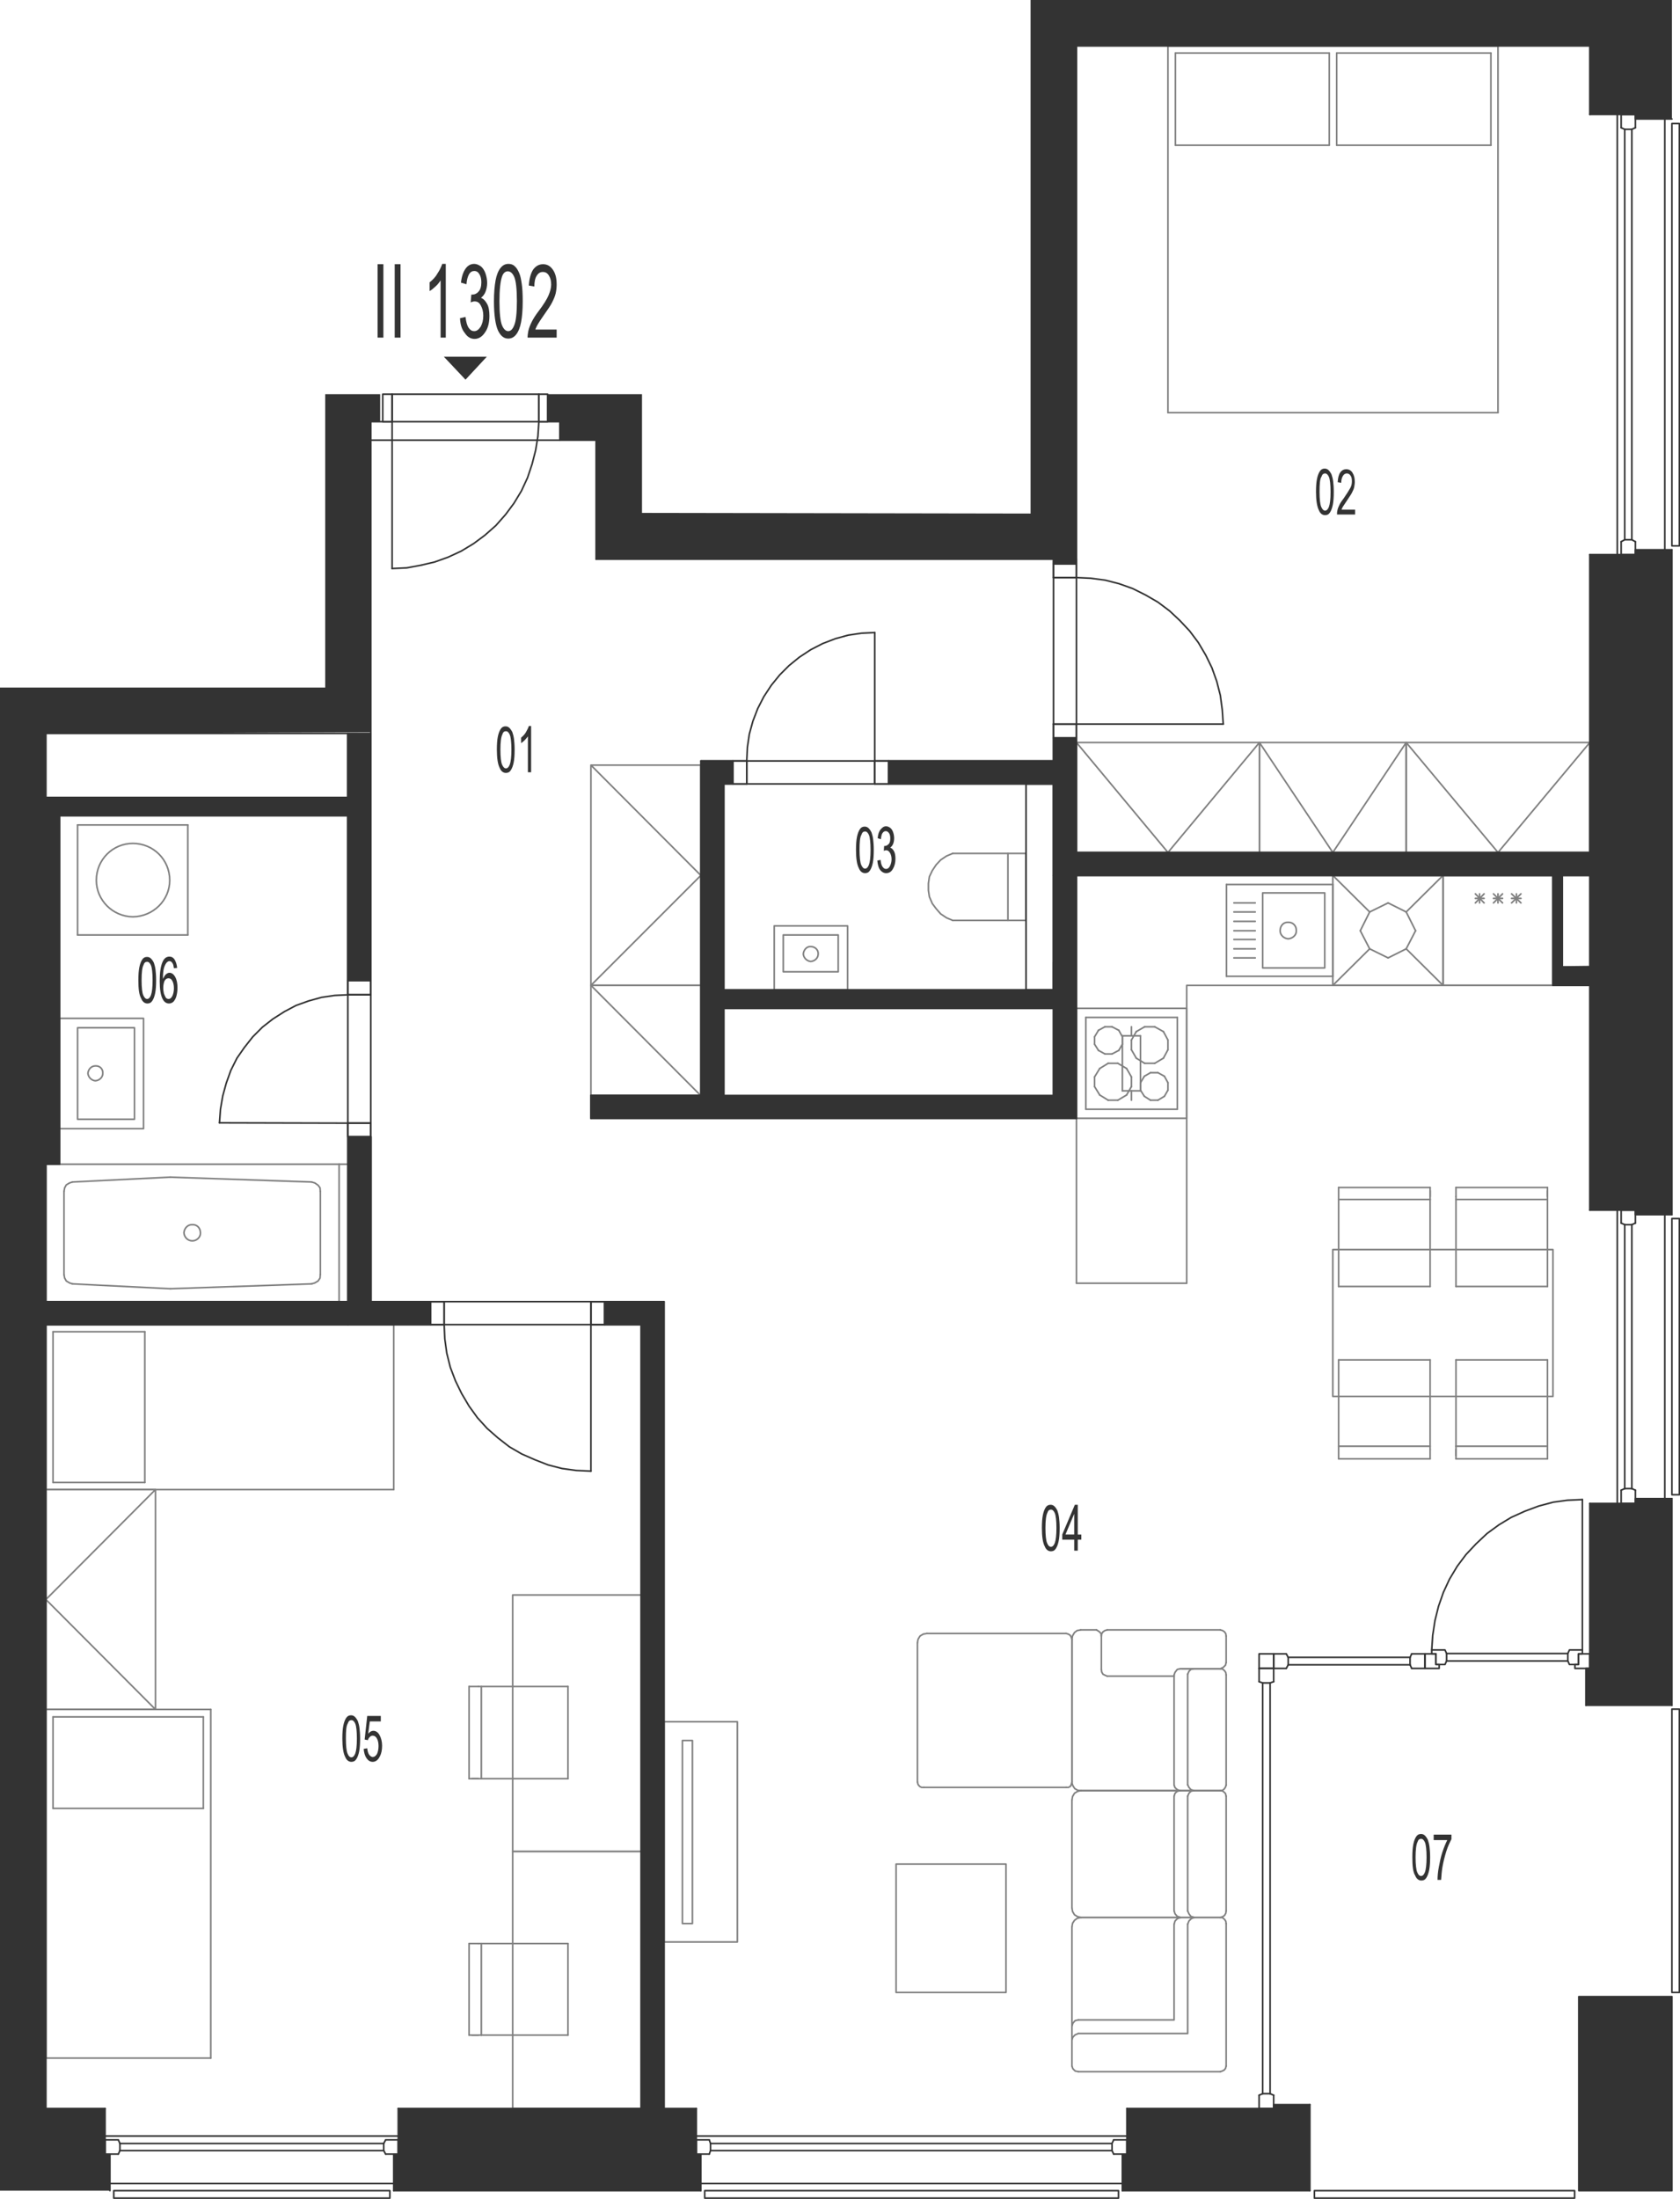 <?xml version="1.0" encoding="utf-8"?>
<!-- Generator: Adobe Illustrator 28.2.0, SVG Export Plug-In . SVG Version: 6.00 Build 0)  -->
<svg version="1.1" xmlns="http://www.w3.org/2000/svg" xmlns:xlink="http://www.w3.org/1999/xlink" x="0px" y="0px"
	 viewBox="0 0 519.7 679.9" style="enable-background:new 0 0 519.7 679.9;" xml:space="preserve">
<style type="text/css">
	.st0{fill:none;stroke:#808080;stroke-width:0.5;stroke-linecap:round;stroke-linejoin:round;stroke-miterlimit:10;}
	.st1{fill:none;stroke:#333333;stroke-width:0.5;stroke-linecap:round;stroke-linejoin:round;stroke-miterlimit:10;}
	.st2{fill-rule:evenodd;clip-rule:evenodd;fill:#333333;}
	.st3{fill:#333333;}
</style>
<g id="vybaveni">
	<polyline class="st0" points="480.4,304.7 367.1,304.7 367.1,396.8 	"/>
	<polyline class="st0" points="333,229.6 389.6,229.6 389.6,263.6 333,263.6 333,229.6 361.3,263.6 389.6,229.6 	"/>
	<polyline class="st0" points="389.6,229.6 435,229.6 435,263.6 389.6,263.6 389.6,229.6 412.3,263.6 435,229.6 	"/>
	<line class="st0" x1="367.1" y1="396.8" x2="333" y2="396.8"/>
	<line class="st0" x1="480.4" y1="304.7" x2="446.4" y2="304.7"/>
	<line class="st0" x1="446.4" y1="270.7" x2="480.4" y2="270.7"/>
	<line class="st0" x1="459.1" y1="279.2" x2="456.4" y2="276.4"/>
	<line class="st0" x1="456.4" y1="279.2" x2="459.1" y2="276.4"/>
	<line class="st0" x1="456.4" y1="277.8" x2="459.1" y2="277.8"/>
	<line class="st0" x1="446.4" y1="304.7" x2="446.4" y2="270.7"/>
	<line class="st0" x1="457.7" y1="279.2" x2="457.7" y2="276.4"/>
	<line class="st0" x1="480.4" y1="270.7" x2="480.4" y2="304.7"/>
	<line class="st0" x1="470.5" y1="279.2" x2="467.6" y2="276.4"/>
	<line class="st0" x1="467.6" y1="279.2" x2="470.5" y2="276.4"/>
	<line class="st0" x1="467.6" y1="277.8" x2="470.5" y2="277.8"/>
	<line class="st0" x1="464.8" y1="279.2" x2="462" y2="276.4"/>
	<line class="st0" x1="462" y1="279.2" x2="464.8" y2="276.4"/>
	<line class="st0" x1="462" y1="277.8" x2="464.8" y2="277.8"/>
	<line class="st0" x1="463.4" y1="279.2" x2="463.4" y2="276.4"/>
	<line class="st0" x1="469.1" y1="279.2" x2="469.1" y2="276.4"/>
	<polyline class="st0" points="182.8,304.7 182.8,236.6 216.8,236.6 216.8,304.7 182.8,304.7 216.8,270.7 182.8,236.6 	"/>
	<polyline class="st0" points="216.8,304.7 216.8,338.8 182.8,338.8 182.8,304.7 216.8,304.7 	"/>
	<line class="st0" x1="182.8" y1="304.7" x2="216.8" y2="338.8"/>
	<polyline class="st0" points="435,229.6 491.8,229.6 491.8,263.6 435,263.6 435,229.6 463.4,263.6 491.8,229.6 	"/>
	<line class="st0" x1="348.5" y1="338.6" x2="350" y2="336"/>
	<line class="st0" x1="350" y1="333" x2="348.5" y2="330.4"/>
	<line class="st0" x1="335.9" y1="343" x2="364.2" y2="343"/>
	<line class="st0" x1="364.2" y1="314.6" x2="335.9" y2="314.6"/>
	<line class="st0" x1="361.3" y1="334.8" x2="361.3" y2="337.1"/>
	<line class="st0" x1="352.8" y1="337.1" x2="352.8" y2="334.8"/>
	<line class="st0" x1="350" y1="336" x2="350" y2="333"/>
	<line class="st0" x1="364.2" y1="314.6" x2="364.2" y2="343"/>
	<line class="st0" x1="358.2" y1="331.7" x2="360.2" y2="332.8"/>
	<line class="st0" x1="359.9" y1="327.2" x2="357.2" y2="328.8"/>
	<line class="st0" x1="357.2" y1="317.5" x2="359.9" y2="319"/>
	<line class="st0" x1="361.3" y1="324.6" x2="359.9" y2="327.2"/>
	<line class="st0" x1="359.9" y1="319" x2="361.3" y2="321.6"/>
	<line class="st0" x1="361.3" y1="321.6" x2="361.3" y2="324.6"/>
	<line class="st0" x1="360.2" y1="332.8" x2="361.3" y2="334.8"/>
	<line class="st0" x1="351.5" y1="319" x2="354.1" y2="317.5"/>
	<line class="st0" x1="354.1" y1="317.5" x2="357.2" y2="317.5"/>
	<line class="st0" x1="354" y1="332.8" x2="355.9" y2="331.7"/>
	<line class="st0" x1="357.2" y1="328.8" x2="354.1" y2="328.8"/>
	<line class="st0" x1="355.9" y1="331.7" x2="358.2" y2="331.7"/>
	<line class="st0" x1="351.5" y1="327.2" x2="350" y2="324.6"/>
	<line class="st0" x1="350" y1="324.6" x2="350" y2="321.6"/>
	<line class="st0" x1="350" y1="321.6" x2="351.5" y2="319"/>
	<line class="st0" x1="354.1" y1="328.8" x2="351.5" y2="327.2"/>
	<line class="st0" x1="352.8" y1="334.8" x2="354" y2="332.8"/>
	<line class="st0" x1="360.2" y1="339" x2="358.2" y2="340.2"/>
	<line class="st0" x1="361.3" y1="337.1" x2="360.2" y2="339"/>
	<line class="st0" x1="355.9" y1="340.2" x2="354" y2="339"/>
	<line class="st0" x1="358.2" y1="340.2" x2="355.9" y2="340.2"/>
	<line class="st0" x1="354" y1="339" x2="352.8" y2="337.1"/>
	<line class="st0" x1="338.6" y1="333" x2="338.6" y2="336"/>
	<line class="st0" x1="335.9" y1="314.6" x2="335.9" y2="343"/>
	<line class="st0" x1="340.2" y1="330.4" x2="342.8" y2="328.8"/>
	<line class="st0" x1="339.8" y1="318.6" x2="341.8" y2="317.5"/>
	<line class="st0" x1="341.8" y1="325.9" x2="339.8" y2="324.8"/>
	<line class="st0" x1="344" y1="317.5" x2="346.1" y2="318.6"/>
	<line class="st0" x1="344" y1="317.5" x2="341.8" y2="317.5"/>
	<line class="st0" x1="345.8" y1="328.8" x2="342.8" y2="328.8"/>
	<line class="st0" x1="346.1" y1="324.8" x2="344" y2="325.9"/>
	<line class="st0" x1="347.2" y1="322.9" x2="347.2" y2="320.6"/>
	<line class="st0" x1="347.2" y1="320.6" x2="346.1" y2="318.6"/>
	<line class="st0" x1="346.1" y1="324.8" x2="347.2" y2="322.9"/>
	<line class="st0" x1="345.8" y1="328.8" x2="348.5" y2="330.4"/>
	<line class="st0" x1="341.8" y1="325.9" x2="344" y2="325.9"/>
	<line class="st0" x1="338.6" y1="320.6" x2="338.6" y2="322.9"/>
	<line class="st0" x1="339.8" y1="318.6" x2="338.6" y2="320.6"/>
	<line class="st0" x1="338.6" y1="322.9" x2="339.8" y2="324.8"/>
	<line class="st0" x1="340.2" y1="330.4" x2="338.6" y2="333"/>
	<line class="st0" x1="342.8" y1="340.2" x2="340.2" y2="338.6"/>
	<line class="st0" x1="342.8" y1="340.2" x2="345.8" y2="340.2"/>
	<line class="st0" x1="348.5" y1="338.6" x2="345.8" y2="340.2"/>
	<line class="st0" x1="338.6" y1="336" x2="340.2" y2="338.6"/>
	<line class="st0" x1="435" y1="282" x2="437.9" y2="287.8"/>
	<line class="st0" x1="429.4" y1="279.2" x2="435" y2="282"/>
	<line class="st0" x1="423.7" y1="282" x2="429.4" y2="279.2"/>
	<line class="st0" x1="420.8" y1="287.8" x2="423.7" y2="282"/>
	<line class="st0" x1="423.7" y1="293.4" x2="420.8" y2="287.8"/>
	<line class="st0" x1="429.4" y1="296.2" x2="423.7" y2="293.4"/>
	<line class="st0" x1="435" y1="293.4" x2="429.4" y2="296.2"/>
	<line class="st0" x1="437.9" y1="287.8" x2="435" y2="293.4"/>
	<line class="st0" x1="435" y1="282" x2="446.4" y2="270.7"/>
	<line class="st0" x1="412.3" y1="270.7" x2="423.7" y2="282"/>
	<line class="st0" x1="412.3" y1="304.7" x2="423.7" y2="293.4"/>
	<line class="st0" x1="446.4" y1="304.7" x2="435" y2="293.4"/>
	<line class="st0" x1="412.3" y1="270.7" x2="412.3" y2="304.7"/>
	<line class="st0" x1="446.4" y1="304.7" x2="412.3" y2="304.7"/>
	<line class="st0" x1="412.3" y1="270.7" x2="446.4" y2="270.7"/>
	<line class="st0" x1="446.4" y1="304.7" x2="446.4" y2="270.7"/>
	<polyline class="st0" points="205.4,600.5 228.1,600.5 228.1,532.4 205.4,532.4 205.4,600.5 	"/>
	<polyline class="st0" points="211.1,594.8 214.2,594.8 214.2,538.2 211.1,538.2 211.1,594.8 	"/>
	<polyline class="st0" points="48.1,460.6 48.1,528.6 14.2,528.6 14.2,460.6 48.1,460.6 14.2,494.6 48.1,528.6 	"/>
	<line class="st0" x1="58.1" y1="255.1" x2="24" y2="255.1"/>
	<line class="st0" x1="24" y1="289.1" x2="58.1" y2="289.1"/>
	<line class="st0" x1="58.1" y1="289.1" x2="58.1" y2="255.1"/>
	<line class="st0" x1="24" y1="255.1" x2="24" y2="289.1"/>
	<path class="st0" d="M29.8,272.2c0-6.4,5.1-11.4,11.3-11.4c6.3,0,11.4,5,11.4,11.4c0,6.2-5.1,11.2-11.4,11.3
		C34.8,283.4,29.8,278.3,29.8,272.2"/>
	<line class="st0" x1="491.8" y1="263.6" x2="491.8" y2="270.7"/>
	<line class="st0" x1="480.4" y1="270.7" x2="483.2" y2="270.7"/>
	<line class="st0" x1="491.8" y1="299" x2="491.8" y2="304.7"/>
	<line class="st0" x1="325.9" y1="172.9" x2="333" y2="172.9"/>
	<line class="st0" x1="107.6" y1="226.8" x2="114.7" y2="226.8"/>
	<line class="st0" x1="14.2" y1="246.6" x2="14.2" y2="360"/>
	<line class="st0" x1="14.2" y1="402.5" x2="14.2" y2="409.6"/>
	<line class="st0" x1="205.4" y1="652" x2="198.4" y2="652"/>
	<line class="st0" x1="325.9" y1="306.1" x2="325.9" y2="311.8"/>
	<line class="st0" x1="223.9" y1="306.1" x2="223.9" y2="311.8"/>
	<line class="st0" x1="107.6" y1="246.6" x2="107.6" y2="252.2"/>
	<line class="st0" x1="22.4" y1="365.5" x2="52.6" y2="364"/>
	<line class="st0" x1="52.6" y1="398.5" x2="22.4" y2="397"/>
	<line class="st0" x1="52.8" y1="364" x2="52.6" y2="364"/>
	<line class="st0" x1="52.6" y1="398.5" x2="52.8" y2="398.5"/>
	<line class="st0" x1="14.2" y1="402.5" x2="14.2" y2="360"/>
	<line class="st0" x1="19.8" y1="394.2" x2="19.8" y2="368.4"/>
	<polyline class="st0" points="22.4,365.5 21.5,365.8 20.5,366.4 20,367.3 19.8,368.4 	"/>
	<polyline class="st0" points="19.8,394.2 20,395.2 20.5,396.1 21.5,396.7 22.4,397 	"/>
	<line class="st0" x1="14.2" y1="360" x2="104.9" y2="360"/>
	<line class="st0" x1="104.9" y1="402.5" x2="14.2" y2="402.5"/>
	<line class="st0" x1="52.8" y1="364" x2="96.4" y2="365.5"/>
	<line class="st0" x1="96.4" y1="397" x2="52.8" y2="398.5"/>
	<line class="st0" x1="99.1" y1="368.4" x2="99.1" y2="394.1"/>
	<line class="st0" x1="104.9" y1="360" x2="104.9" y2="402.5"/>
	<polyline class="st0" points="99.1,368.4 99,367.3 98.4,366.5 97.4,365.8 96.4,365.5 	"/>
	<polyline class="st0" points="96.4,397 97.4,396.7 98.4,396.1 99,395.2 99.1,394.1 	"/>
	<path class="st0" d="M56.9,381.2c0.1,1.4,1.2,2.5,2.6,2.5c1.4,0,2.6-1.2,2.5-2.5c0-1.5-1.1-2.6-2.5-2.5
		C58.1,378.6,57,379.8,56.9,381.2"/>
	<line class="st0" x1="104.9" y1="360" x2="107.6" y2="360"/>
	<polyline class="st0" points="329.8,505.1 330.5,505.3 331.1,505.7 331.4,506.3 331.6,507 	"/>
	<line class="st0" x1="331.6" y1="507" x2="331.6" y2="551"/>
	<polyline class="st0" points="331.6,551 331.4,551.8 331.1,552.4 330.5,552.7 329.8,552.7 	"/>
	<line class="st0" x1="329.8" y1="552.7" x2="285.8" y2="552.7"/>
	<polyline class="st0" points="285.8,552.7 285.1,552.7 284.5,552.4 284,551.8 283.8,551 	"/>
	<line class="st0" x1="283.8" y1="551" x2="283.8" y2="508"/>
	<polyline class="st0" points="283.8,508 284,506.9 284.6,505.9 285.6,505.3 286.7,505.1 	"/>
	<line class="st0" x1="286.7" y1="505.1" x2="329.8" y2="505.1"/>
	<polyline class="st0" points="331.6,626.5 331.9,625.6 332.6,624.8 333.6,624.6 	"/>
	<polyline class="st0" points="333.6,624.6 363.2,624.6 363.2,595 	"/>
	<polyline class="st0" points="363.2,595 363.5,594 364.2,593.3 365.2,592.9 	"/>
	<polyline class="st0" points="377.5,592.9 378.2,593 378.8,593.5 379.2,594.1 379.3,594.8 	"/>
	<line class="st0" x1="379.3" y1="594.8" x2="379.3" y2="638.9"/>
	<polyline class="st0" points="379.3,638.9 379.1,639.6 378.7,640.1 378.1,640.4 377.5,640.6 	"/>
	<line class="st0" x1="377.5" y1="640.6" x2="333.6" y2="640.6"/>
	<polyline class="st0" points="333.6,640.6 332.6,640.4 331.9,639.7 331.6,638.9 	"/>
	<line class="st0" x1="331.6" y1="638.9" x2="331.6" y2="595.8"/>
	<polyline class="st0" points="331.6,595.8 331.8,594.7 332.4,593.8 333.2,593.2 334.4,592.9 	"/>
	<line class="st0" x1="334.4" y1="592.9" x2="377.5" y2="592.9"/>
	<polyline class="st0" points="331.6,630.7 331.9,629.9 332.6,629.2 333.6,628.8 	"/>
	<polyline class="st0" points="333.6,628.8 367.4,628.8 367.4,595 	"/>
	<polyline class="st0" points="367.4,595 367.8,594 368.5,593.3 369.4,592.9 	"/>
	<polyline class="st0" points="365,553.7 364.2,553.9 363.5,554.5 363.2,555.4 	"/>
	<line class="st0" x1="363.2" y1="555.4" x2="363.2" y2="590.9"/>
	<polyline class="st0" points="363.2,590.9 363.5,591.8 364.2,592.6 365.2,592.9 	"/>
	<line class="st0" x1="365.2" y1="592.9" x2="377.5" y2="592.9"/>
	<polyline class="st0" points="377.5,592.9 378.2,592.7 378.8,592.3 379.2,591.6 379.3,590.9 	"/>
	<line class="st0" x1="379.3" y1="590.9" x2="379.3" y2="555.4"/>
	<polyline class="st0" points="379.3,555.4 379.1,554.6 378.7,554.2 378.2,553.8 377.5,553.7 	"/>
	<line class="st0" x1="377.5" y1="553.7" x2="365" y2="553.7"/>
	<line class="st0" x1="365.2" y1="553.7" x2="334.4" y2="553.7"/>
	<polyline class="st0" points="334.4,553.7 333.4,553.9 332.4,554.5 331.8,555.5 331.6,556.6 	"/>
	<line class="st0" x1="331.6" y1="556.6" x2="331.6" y2="590"/>
	<polyline class="st0" points="331.6,590 331.8,591.1 332.4,592.1 333.4,592.7 334.4,592.9 	"/>
	<line class="st0" x1="334.4" y1="592.9" x2="365.2" y2="592.9"/>
	<polyline class="st0" points="369.2,553.7 368.4,553.9 367.8,554.5 367.4,555.4 	"/>
	<line class="st0" x1="367.4" y1="555.4" x2="367.4" y2="590.9"/>
	<polyline class="st0" points="367.4,590.9 367.8,591.8 368.4,592.6 369.4,592.9 	"/>
	<line class="st0" x1="365.6" y1="516" x2="377.3" y2="516"/>
	<polyline class="st0" points="365,553.7 364.2,553.4 363.5,552.8 363.2,552 	"/>
	<line class="st0" x1="363.2" y1="552" x2="363.2" y2="517.9"/>
	<polyline class="st0" points="363.2,517.9 363.5,517.1 364.2,516.2 365.2,516 	"/>
	<line class="st0" x1="365.2" y1="516" x2="377.5" y2="516"/>
	<polyline class="st0" points="377.5,516 378.2,516.1 378.8,516.6 379.2,517.2 379.3,517.9 	"/>
	<line class="st0" x1="379.3" y1="517.9" x2="379.3" y2="552"/>
	<polyline class="st0" points="379.3,552 379.1,552.6 378.7,553.2 378.2,553.6 377.5,553.7 	"/>
	<line class="st0" x1="377.5" y1="553.7" x2="334.4" y2="553.7"/>
	<polyline class="st0" points="334.4,553.7 333.4,553.6 332.5,553.1 331.9,552.2 331.6,551.3 	"/>
	<line class="st0" x1="331.6" y1="551.3" x2="331.6" y2="506.9"/>
	<polyline class="st0" points="331.6,506.9 331.8,505.8 332.4,504.8 333.2,504.2 334.3,504 	"/>
	<line class="st0" x1="334.3" y1="504" x2="339.2" y2="504"/>
	<polyline class="st0" points="339.2,504 340,504.5 340.6,505.1 340.7,505.9 	"/>
	<line class="st0" x1="363.2" y1="518.3" x2="342.5" y2="518.3"/>
	<polyline class="st0" points="342.5,518.3 341.8,518 341.2,517.7 340.8,517 340.7,516.2 	"/>
	<line class="st0" x1="340.7" y1="516.2" x2="340.7" y2="505.9"/>
	<polyline class="st0" points="340.7,505.9 340.8,505.2 341.2,504.6 341.8,504.2 342.5,504 	"/>
	<line class="st0" x1="342.5" y1="504" x2="377.5" y2="504"/>
	<polyline class="st0" points="377.5,504 378.2,504.2 378.8,504.6 379.2,505.2 379.3,505.9 	"/>
	<line class="st0" x1="379.3" y1="505.9" x2="379.3" y2="514.1"/>
	<polyline class="st0" points="379.3,514.1 379.1,514.9 378.4,515.6 377.5,516 	"/>
	<polyline class="st0" points="369.2,516 368.4,516.2 367.8,516.8 367.4,517.7 	"/>
	<line class="st0" x1="367.4" y1="517.7" x2="367.4" y2="551.9"/>
	<polyline class="st0" points="367.4,551.9 367.8,552.7 368.4,553.4 369.4,553.7 	"/>
	<polyline class="st0" points="311.2,576.4 277.2,576.4 277.2,616.1 311.2,616.1 311.2,576.4 	"/>
	<line class="st0" x1="412.3" y1="301.9" x2="412.3" y2="273.5"/>
	<line class="st0" x1="412.3" y1="273.5" x2="379.4" y2="273.5"/>
	<line class="st0" x1="379.4" y1="273.5" x2="379.4" y2="301.9"/>
	<line class="st0" x1="379.4" y1="301.9" x2="412.3" y2="301.9"/>
	<path class="st0" d="M396,287.8c0,1.3,1.1,2.4,2.5,2.5c1.4-0.1,2.6-1.2,2.5-2.5c0.1-1.5-1.1-2.7-2.5-2.6
		C397.1,285.1,396,286.2,396,287.8"/>
	<polyline class="st0" points="409.8,276.1 390.6,276.1 390.6,299.3 409.8,299.3 409.8,276.1 	"/>
	<line class="st0" x1="388.3" y1="284.9" x2="381.7" y2="284.9"/>
	<line class="st0" x1="388.3" y1="287.8" x2="381.7" y2="287.8"/>
	<line class="st0" x1="388.3" y1="282" x2="381.7" y2="282"/>
	<line class="st0" x1="388.3" y1="279.2" x2="381.7" y2="279.2"/>
	<line class="st0" x1="388.3" y1="290.5" x2="381.7" y2="290.5"/>
	<line class="st0" x1="388.3" y1="293.4" x2="381.7" y2="293.4"/>
	<line class="st0" x1="388.3" y1="296.2" x2="381.7" y2="296.2"/>
	<line class="st0" x1="442.4" y1="397.8" x2="414.1" y2="397.8"/>
	<line class="st0" x1="442.4" y1="370.9" x2="414.1" y2="370.9"/>
	<line class="st0" x1="414.1" y1="367.2" x2="442.4" y2="367.2"/>
	<line class="st0" x1="478.7" y1="397.8" x2="478.7" y2="370.9"/>
	<line class="st0" x1="450.4" y1="370" x2="450.4" y2="397.8"/>
	<line class="st0" x1="442.4" y1="397.8" x2="442.4" y2="370.9"/>
	<line class="st0" x1="442.4" y1="370.9" x2="442.4" y2="368.2"/>
	<line class="st0" x1="442.4" y1="367.2" x2="442.4" y2="370"/>
	<line class="st0" x1="478.7" y1="370.9" x2="450.4" y2="370.9"/>
	<line class="st0" x1="450.4" y1="367.2" x2="478.7" y2="367.2"/>
	<line class="st0" x1="450.4" y1="367.2" x2="450.4" y2="370"/>
	<line class="st0" x1="478.7" y1="370.9" x2="478.7" y2="368.2"/>
	<line class="st0" x1="478.7" y1="367.2" x2="478.7" y2="370"/>
	<line class="st0" x1="478.7" y1="397.8" x2="450.4" y2="397.8"/>
	<line class="st0" x1="414.1" y1="420.5" x2="442.4" y2="420.5"/>
	<line class="st0" x1="414.1" y1="447.2" x2="442.4" y2="447.2"/>
	<line class="st0" x1="442.4" y1="451.1" x2="414.1" y2="451.1"/>
	<line class="st0" x1="442.4" y1="448.2" x2="442.4" y2="420.5"/>
	<line class="st0" x1="450.4" y1="420.5" x2="450.4" y2="447.2"/>
	<line class="st0" x1="478.7" y1="448.2" x2="478.7" y2="420.5"/>
	<line class="st0" x1="450.4" y1="420.5" x2="478.7" y2="420.5"/>
	<line class="st0" x1="442.4" y1="451.1" x2="442.4" y2="448.2"/>
	<line class="st0" x1="450.4" y1="447.2" x2="478.7" y2="447.2"/>
	<line class="st0" x1="478.7" y1="451.1" x2="450.4" y2="451.1"/>
	<line class="st0" x1="450.4" y1="451.1" x2="450.4" y2="448.2"/>
	<line class="st0" x1="450.4" y1="447.2" x2="450.4" y2="450.1"/>
	<line class="st0" x1="478.7" y1="451.1" x2="478.7" y2="448.2"/>
	<polyline class="st0" points="412.3,386.4 480.4,386.4 480.4,431.8 412.3,431.8 412.3,386.4 	"/>
	<line class="st0" x1="414.1" y1="367.2" x2="414.1" y2="397.8"/>
	<line class="st0" x1="414.1" y1="420.5" x2="414.1" y2="451.1"/>
	<line class="st0" x1="463.4" y1="127.6" x2="361.3" y2="127.6"/>
	<line class="st0" x1="361.3" y1="14.2" x2="463.4" y2="14.2"/>
	<line class="st0" x1="363.6" y1="16.4" x2="411.2" y2="16.4"/>
	<line class="st0" x1="363.6" y1="44.9" x2="411.2" y2="44.9"/>
	<line class="st0" x1="361.3" y1="127.6" x2="361.3" y2="14.2"/>
	<line class="st0" x1="363.6" y1="44.9" x2="363.6" y2="16.4"/>
	<line class="st0" x1="463.4" y1="14.2" x2="463.4" y2="127.6"/>
	<line class="st0" x1="411.2" y1="16.4" x2="411.2" y2="44.9"/>
	<line class="st0" x1="413.5" y1="16.4" x2="413.5" y2="44.9"/>
	<line class="st0" x1="413.5" y1="44.9" x2="461.2" y2="44.9"/>
	<line class="st0" x1="413.5" y1="16.4" x2="461.2" y2="16.4"/>
	<line class="st0" x1="461.2" y1="44.9" x2="461.2" y2="16.4"/>
	<line class="st0" x1="14.2" y1="636.4" x2="14.2" y2="528.6"/>
	<line class="st0" x1="65.2" y1="528.6" x2="65.2" y2="636.4"/>
	<line class="st0" x1="62.9" y1="530.9" x2="62.9" y2="559.2"/>
	<line class="st0" x1="16.4" y1="530.9" x2="16.4" y2="559.2"/>
	<line class="st0" x1="65.2" y1="636.4" x2="14.2" y2="636.4"/>
	<line class="st0" x1="16.4" y1="559.2" x2="62.9" y2="559.2"/>
	<line class="st0" x1="14.2" y1="528.6" x2="65.2" y2="528.6"/>
	<line class="st0" x1="16.4" y1="530.9" x2="62.9" y2="530.9"/>
	<line class="st0" x1="121.8" y1="460.6" x2="14.2" y2="460.6"/>
	<line class="st0" x1="14.2" y1="409.6" x2="121.8" y2="409.6"/>
	<line class="st0" x1="16.4" y1="411.8" x2="44.8" y2="411.8"/>
	<line class="st0" x1="16.4" y1="458.4" x2="44.8" y2="458.4"/>
	<line class="st0" x1="121.8" y1="409.6" x2="121.8" y2="460.6"/>
	<line class="st0" x1="44.8" y1="458.4" x2="44.8" y2="411.8"/>
	<line class="st0" x1="14.2" y1="460.6" x2="14.2" y2="409.6"/>
	<line class="st0" x1="16.4" y1="458.4" x2="16.4" y2="411.8"/>
	<polyline class="st0" points="198.4,652 198.4,572.5 158.6,572.5 158.6,652 198.4,652 	"/>
	<line class="st0" x1="175.7" y1="629.3" x2="175.7" y2="601"/>
	<line class="st0" x1="148.9" y1="629.3" x2="148.9" y2="601"/>
	<line class="st0" x1="145.1" y1="601" x2="145.1" y2="629.3"/>
	<line class="st0" x1="175.7" y1="629.3" x2="148.9" y2="629.3"/>
	<line class="st0" x1="145.1" y1="629.3" x2="148" y2="629.3"/>
	<line class="st0" x1="148.9" y1="629.3" x2="146" y2="629.3"/>
	<line class="st0" x1="148" y1="601" x2="175.7" y2="601"/>
	<line class="st0" x1="145.1" y1="601" x2="148" y2="601"/>
	<polyline class="st0" points="198.4,572.5 198.4,493.2 158.6,493.2 158.6,572.5 198.4,572.5 	"/>
	<line class="st0" x1="175.7" y1="550" x2="175.7" y2="521.5"/>
	<line class="st0" x1="148.9" y1="550" x2="148.9" y2="521.5"/>
	<line class="st0" x1="145.1" y1="521.5" x2="145.1" y2="550"/>
	<line class="st0" x1="175.7" y1="550" x2="148.9" y2="550"/>
	<line class="st0" x1="145.1" y1="550" x2="148" y2="550"/>
	<line class="st0" x1="148.9" y1="550" x2="146" y2="550"/>
	<line class="st0" x1="148" y1="521.5" x2="175.7" y2="521.5"/>
	<line class="st0" x1="145.1" y1="521.5" x2="148" y2="521.5"/>
	<line class="st0" x1="317.4" y1="284.6" x2="317.4" y2="263.9"/>
	<line class="st0" x1="317.4" y1="263.9" x2="294.7" y2="263.9"/>
	<polyline class="st0" points="294.7,263.9 292.8,264.7 291,265.9 289.6,267.4 288.4,269.2 287.5,271.1 287.2,273.2 287.2,275.3 
		287.5,277.3 288.4,279.4 289.6,281 291,282.6 292.8,283.8 294.7,284.6 	"/>
	<line class="st0" x1="294.7" y1="284.6" x2="317.4" y2="284.6"/>
	<line class="st0" x1="311.8" y1="263.9" x2="311.8" y2="284.6"/>
	<line class="st0" x1="333" y1="345.8" x2="333" y2="396.8"/>
	<line class="st0" x1="333" y1="345.8" x2="333" y2="311.8"/>
	<line class="st0" x1="367.1" y1="311.8" x2="367.1" y2="345.8"/>
	<line class="st0" x1="350" y1="317.5" x2="350" y2="320.3"/>
	<line class="st0" x1="333" y1="311.8" x2="367.1" y2="311.8"/>
	<line class="st0" x1="367.1" y1="345.8" x2="333" y2="345.8"/>
	<line class="st0" x1="347.2" y1="337.3" x2="352.8" y2="337.3"/>
	<line class="st0" x1="352.8" y1="320.3" x2="347.2" y2="320.3"/>
	<line class="st0" x1="352.8" y1="337.3" x2="352.8" y2="320.3"/>
	<line class="st0" x1="350" y1="340.2" x2="350" y2="337.3"/>
	<line class="st0" x1="347.2" y1="320.3" x2="347.2" y2="337.3"/>
	<line class="st0" x1="114.7" y1="402.5" x2="107.6" y2="402.5"/>
	<line class="st0" x1="325.9" y1="235.3" x2="325.9" y2="242.4"/>
	<line class="st0" x1="107.6" y1="402.5" x2="107.6" y2="409.6"/>
	<line class="st0" x1="333" y1="270.7" x2="325.9" y2="270.7"/>
	<polyline class="st0" points="44.4,349 44.4,314.9 18.4,314.9 18.4,349 44.4,349 	"/>
	<polyline class="st0" points="41.6,346.1 41.6,317.8 24,317.8 24,346.1 41.6,346.1 	"/>
	<path class="st0" d="M27.2,331.9c0.1,1.2,1.1,2.2,2.3,2.3c1.3-0.1,2.3-1.1,2.3-2.3c0.1-1.3-0.9-2.4-2.3-2.3
		C28.3,329.6,27.3,330.6,27.2,331.9"/>
	<polyline class="st0" points="262.2,286.3 239.5,286.3 239.5,306.1 262.2,306.1 262.2,286.3 	"/>
	<polyline class="st0" points="259.3,289.1 242.3,289.1 242.3,300.5 259.3,300.5 259.3,289.1 	"/>
	<path class="st0" d="M248.5,295c0.1,1.2,1.1,2.2,2.3,2.3c1.3-0.1,2.3-1.1,2.3-2.3c0.1-1.3-1-2.3-2.3-2.3
		C249.6,292.6,248.6,293.7,248.5,295"/>
</g>
<g id="vykres">
	<line class="st1" x1="173.2" y1="136.1" x2="184.4" y2="136.1"/>
	<line class="st1" x1="14.2" y1="226.8" x2="107.6" y2="226.8"/>
	<line class="st1" x1="14.2" y1="246.6" x2="14.2" y2="226.8"/>
	<line class="st1" x1="14.2" y1="652" x2="14.2" y2="409.6"/>
	<line class="st1" x1="14.2" y1="402.5" x2="14.2" y2="360"/>
	<line class="st1" x1="333" y1="14.2" x2="491.8" y2="14.2"/>
	<line class="st1" x1="333" y1="14.2" x2="333" y2="172.9"/>
	<line class="st1" x1="325.9" y1="172.9" x2="184.4" y2="172.9"/>
	<line class="st1" x1="184.4" y1="136.1" x2="184.4" y2="172.9"/>
	<line class="st1" x1="215.4" y1="660.5" x2="348.6" y2="660.5"/>
	<line class="st1" x1="216.8" y1="675.2" x2="347.2" y2="675.2"/>
	<line class="st1" x1="215.4" y1="652" x2="215.4" y2="666.1"/>
	<line class="st1" x1="123.2" y1="652" x2="123.2" y2="666.1"/>
	<line class="st1" x1="32.5" y1="652" x2="32.5" y2="666.1"/>
	<line class="st1" x1="215.4" y1="666.1" x2="123.2" y2="666.1"/>
	<line class="st1" x1="216.8" y1="677.4" x2="121.8" y2="677.4"/>
	<line class="st1" x1="32.5" y1="660.5" x2="123.2" y2="660.5"/>
	<line class="st1" x1="34" y1="675.2" x2="121.8" y2="675.2"/>
	<line class="st1" x1="32.5" y1="652" x2="14.2" y2="652"/>
	<line class="st1" x1="348.6" y1="652" x2="348.6" y2="666.1"/>
	<line class="st1" x1="394" y1="666.1" x2="348.6" y2="666.1"/>
	<line class="st1" x1="405.2" y1="677.4" x2="347.2" y2="677.4"/>
	<line class="st1" x1="394" y1="652" x2="348.6" y2="652"/>
	<line class="st1" x1="405.2" y1="650.8" x2="405.2" y2="677.4"/>
	<line class="st1" x1="490.6" y1="527.3" x2="517.2" y2="527.3"/>
	<line class="st1" x1="491.8" y1="620.8" x2="505.9" y2="620.8"/>
	<line class="st1" x1="505.9" y1="666.1" x2="505.9" y2="620.8"/>
	<line class="st1" x1="491.8" y1="666.1" x2="491.8" y2="620.8"/>
	<line class="st1" x1="491.8" y1="666.1" x2="505.9" y2="666.1"/>
	<line class="st1" x1="491.8" y1="464.9" x2="505.9" y2="464.9"/>
	<line class="st1" x1="491.8" y1="374.2" x2="505.9" y2="374.2"/>
	<line class="st1" x1="491.8" y1="171.5" x2="505.9" y2="171.5"/>
	<line class="st1" x1="491.8" y1="35.4" x2="505.9" y2="35.4"/>
	<line class="st1" x1="517.2" y1="527.3" x2="517.2" y2="463.4"/>
	<line class="st1" x1="505.9" y1="515.9" x2="505.9" y2="464.9"/>
	<line class="st1" x1="491.8" y1="515.9" x2="491.8" y2="464.9"/>
	<line class="st1" x1="517.2" y1="375.6" x2="517.2" y2="170"/>
	<line class="st1" x1="505.9" y1="374.2" x2="505.9" y2="171.5"/>
	<line class="st1" x1="515" y1="375.6" x2="515" y2="463.4"/>
	<line class="st1" x1="500.3" y1="374.2" x2="500.3" y2="464.9"/>
	<line class="st1" x1="515" y1="36.8" x2="515" y2="170"/>
	<line class="st1" x1="500.3" y1="35.4" x2="500.3" y2="171.5"/>
	<line class="st1" x1="215.4" y1="652" x2="205.4" y2="652"/>
	<line class="st1" x1="198.4" y1="652" x2="123.2" y2="652"/>
	<line class="st1" x1="491.8" y1="263.6" x2="491.8" y2="171.5"/>
	<line class="st1" x1="491.8" y1="374.2" x2="491.8" y2="304.7"/>
	<line class="st1" x1="491.8" y1="299" x2="491.8" y2="270.7"/>
	<line class="st1" x1="491.8" y1="35.4" x2="491.8" y2="14.2"/>
	<line class="st1" x1="394" y1="666.1" x2="394" y2="652"/>
	<line class="st1" x1="505.9" y1="515.9" x2="491.8" y2="515.9"/>
	<line class="st1" x1="501.5" y1="167.5" x2="501.5" y2="171.5"/>
	<line class="st1" x1="501.5" y1="171.5" x2="505.9" y2="171.5"/>
	<line class="st1" x1="505.9" y1="171.5" x2="505.9" y2="167.5"/>
	<line class="st1" x1="505.9" y1="167.5" x2="504.8" y2="166.9"/>
	<line class="st1" x1="504.8" y1="166.9" x2="502.6" y2="166.9"/>
	<line class="st1" x1="502.6" y1="166.9" x2="501.5" y2="167.5"/>
	<line class="st1" x1="504.8" y1="166.9" x2="504.8" y2="40"/>
	<line class="st1" x1="502.6" y1="166.9" x2="502.6" y2="40"/>
	<line class="st1" x1="501.5" y1="39.5" x2="501.5" y2="35.4"/>
	<line class="st1" x1="501.5" y1="35.4" x2="505.9" y2="35.4"/>
	<line class="st1" x1="505.9" y1="35.4" x2="505.9" y2="39.5"/>
	<line class="st1" x1="505.9" y1="39.5" x2="504.8" y2="40"/>
	<line class="st1" x1="504.8" y1="40" x2="502.6" y2="40"/>
	<line class="st1" x1="502.6" y1="40" x2="501.5" y2="39.5"/>
	<line class="st1" x1="501.5" y1="460.8" x2="501.5" y2="464.9"/>
	<line class="st1" x1="501.5" y1="464.9" x2="505.9" y2="464.9"/>
	<line class="st1" x1="505.9" y1="464.9" x2="505.9" y2="460.8"/>
	<line class="st1" x1="505.9" y1="460.8" x2="504.8" y2="460.3"/>
	<line class="st1" x1="504.8" y1="460.3" x2="502.6" y2="460.3"/>
	<line class="st1" x1="502.6" y1="460.3" x2="501.5" y2="460.8"/>
	<line class="st1" x1="504.8" y1="460.3" x2="504.8" y2="378.7"/>
	<line class="st1" x1="502.6" y1="460.3" x2="502.6" y2="378.7"/>
	<line class="st1" x1="501.5" y1="378.2" x2="501.5" y2="374.2"/>
	<line class="st1" x1="501.5" y1="374.2" x2="505.9" y2="374.2"/>
	<line class="st1" x1="505.9" y1="374.2" x2="505.9" y2="378.2"/>
	<line class="st1" x1="505.9" y1="378.2" x2="504.8" y2="378.7"/>
	<line class="st1" x1="504.8" y1="378.7" x2="502.6" y2="378.7"/>
	<line class="st1" x1="502.6" y1="378.7" x2="501.5" y2="378.2"/>
	<line class="st1" x1="36.6" y1="661.7" x2="32.5" y2="661.7"/>
	<line class="st1" x1="32.5" y1="661.7" x2="32.5" y2="666.1"/>
	<line class="st1" x1="32.5" y1="666.1" x2="36.6" y2="666.1"/>
	<line class="st1" x1="36.6" y1="666.1" x2="37.1" y2="665"/>
	<line class="st1" x1="37.1" y1="665" x2="37.1" y2="662.8"/>
	<line class="st1" x1="37.1" y1="662.8" x2="36.6" y2="661.7"/>
	<line class="st1" x1="37.1" y1="665" x2="118.7" y2="665"/>
	<line class="st1" x1="37.1" y1="662.8" x2="118.7" y2="662.8"/>
	<line class="st1" x1="119.3" y1="661.7" x2="123.2" y2="661.7"/>
	<line class="st1" x1="123.2" y1="661.7" x2="123.2" y2="666.1"/>
	<line class="st1" x1="123.2" y1="666.1" x2="119.3" y2="666.1"/>
	<line class="st1" x1="119.3" y1="666.1" x2="118.7" y2="665"/>
	<line class="st1" x1="118.7" y1="665" x2="118.7" y2="662.8"/>
	<line class="st1" x1="118.7" y1="662.8" x2="119.3" y2="661.7"/>
	<line class="st1" x1="219.4" y1="661.7" x2="215.4" y2="661.7"/>
	<line class="st1" x1="215.4" y1="661.7" x2="215.4" y2="666.1"/>
	<line class="st1" x1="215.4" y1="666.1" x2="219.4" y2="666.1"/>
	<line class="st1" x1="219.4" y1="666.1" x2="219.8" y2="665"/>
	<line class="st1" x1="219.8" y1="665" x2="219.8" y2="662.8"/>
	<line class="st1" x1="219.8" y1="662.8" x2="219.4" y2="661.7"/>
	<line class="st1" x1="219.8" y1="665" x2="344" y2="665"/>
	<line class="st1" x1="219.8" y1="662.8" x2="344" y2="662.8"/>
	<line class="st1" x1="344.5" y1="661.7" x2="348.6" y2="661.7"/>
	<line class="st1" x1="348.6" y1="661.7" x2="348.6" y2="666.1"/>
	<line class="st1" x1="348.6" y1="666.1" x2="344.5" y2="666.1"/>
	<line class="st1" x1="344.5" y1="666.1" x2="344" y2="665"/>
	<line class="st1" x1="344" y1="665" x2="344" y2="662.8"/>
	<line class="st1" x1="344" y1="662.8" x2="344.5" y2="661.7"/>
	<polyline class="st1" points="517.2,36.8 505.9,36.8 505.9,35.4 	"/>
	<polyline class="st1" points="517.2,170 505.9,170 505.9,171.5 	"/>
	<polyline class="st1" points="517.2,463.4 505.9,463.4 505.9,464.9 	"/>
	<polyline class="st1" points="517.2,375.6 505.9,375.6 505.9,374.2 	"/>
	<polyline class="st1" points="490.6,527.3 490.6,515.9 491.8,515.9 	"/>
	<polyline class="st1" points="405.2,650.8 394,650.8 394,652 	"/>
	<polyline class="st1" points="216.8,677.4 216.8,666.1 215.4,666.1 	"/>
	<polyline class="st1" points="347.2,677.4 347.2,666.1 348.6,666.1 	"/>
	<polyline class="st1" points="34,677.4 34,666.1 32.5,666.1 	"/>
	<polyline class="st1" points="121.8,677.4 121.8,666.1 123.2,666.1 	"/>
	<polyline class="st1" points="488.4,617.4 517.2,617.4 517.2,677.4 488.4,677.4 488.4,617.4 	"/>
	<polyline class="st1" points="35.2,677.4 120.6,677.4 120.6,679.7 35.2,679.7 35.2,677.4 	"/>
	<polyline class="st1" points="218,677.4 346,677.4 346,679.7 218,679.7 218,677.4 	"/>
	<polyline class="st1" points="406.6,677.4 487.1,677.4 487.1,679.7 406.6,679.7 406.6,677.4 	"/>
	<polyline class="st1" points="517.2,616.1 517.2,528.5 519.5,528.5 519.5,616.1 517.2,616.1 	"/>
	<polyline class="st1" points="517.2,462.2 517.2,376.8 519.5,376.8 519.5,462.2 517.2,462.2 	"/>
	<polyline class="st1" points="517.2,168.8 517.2,38.2 519.5,38.2 519.5,168.8 517.2,168.8 	"/>
	<line class="st1" x1="333" y1="263.6" x2="491.8" y2="263.6"/>
	<line class="st1" x1="333" y1="270.7" x2="480.4" y2="270.7"/>
	<line class="st1" x1="333" y1="223.9" x2="333" y2="263.6"/>
	<line class="st1" x1="223.9" y1="306.1" x2="325.9" y2="306.1"/>
	<line class="st1" x1="223.9" y1="311.8" x2="325.9" y2="311.8"/>
	<line class="st1" x1="182.8" y1="345.8" x2="333" y2="345.8"/>
	<line class="st1" x1="223.9" y1="338.8" x2="325.9" y2="338.8"/>
	<line class="st1" x1="270.6" y1="242.4" x2="325.9" y2="242.4"/>
	<line class="st1" x1="333" y1="270.7" x2="333" y2="345.8"/>
	<line class="st1" x1="325.9" y1="242.4" x2="325.9" y2="306.1"/>
	<line class="st1" x1="325.9" y1="311.8" x2="325.9" y2="338.8"/>
	<line class="st1" x1="216.8" y1="338.8" x2="216.8" y2="235.3"/>
	<line class="st1" x1="182.8" y1="338.8" x2="182.8" y2="345.8"/>
	<line class="st1" x1="182.8" y1="338.8" x2="216.8" y2="338.8"/>
	<line class="st1" x1="231" y1="242.4" x2="231" y2="235.3"/>
	<line class="st1" x1="270.6" y1="242.4" x2="270.6" y2="235.3"/>
	<line class="st1" x1="223.9" y1="242.4" x2="231" y2="242.4"/>
	<line class="st1" x1="270.6" y1="242.4" x2="231" y2="242.4"/>
	<line class="st1" x1="223.9" y1="338.8" x2="223.9" y2="311.8"/>
	<line class="st1" x1="223.9" y1="306.1" x2="223.9" y2="242.4"/>
	<polyline class="st1" points="231,242.4 226.7,242.4 226.7,235.3 231,235.3 231,242.4 	"/>
	<polyline class="st1" points="274.9,242.4 270.6,242.4 270.6,235.3 274.9,235.3 274.9,242.4 	"/>
	<line class="st1" x1="270.6" y1="235.3" x2="270.6" y2="195.6"/>
	<polyline class="st1" points="270.6,195.6 266.5,195.8 262.4,196.4 258.4,197.5 254.5,199 250.8,200.9 247.3,203.2 244.1,205.8 
		241.2,208.7 238.6,211.9 236.3,215.4 234.4,219.1 232.9,223 231.8,227 231.2,231.1 231,235.3 	"/>
	<line class="st1" x1="325.9" y1="223.9" x2="325.9" y2="235.3"/>
	<line class="st1" x1="270.6" y1="235.3" x2="325.9" y2="235.3"/>
	<line class="st1" x1="216.8" y1="235.3" x2="231" y2="235.3"/>
	<line class="st1" x1="270.6" y1="235.3" x2="231" y2="235.3"/>
	<line class="st1" x1="325.9" y1="178.6" x2="333" y2="178.6"/>
	<line class="st1" x1="325.9" y1="223.9" x2="333" y2="223.9"/>
	<line class="st1" x1="333" y1="172.9" x2="333" y2="178.6"/>
	<line class="st1" x1="325.9" y1="172.9" x2="325.9" y2="178.6"/>
	<line class="st1" x1="325.9" y1="223.9" x2="325.9" y2="178.6"/>
	<line class="st1" x1="333" y1="223.9" x2="333" y2="178.6"/>
	<polyline class="st1" points="333,178.6 325.9,178.6 325.9,174.4 333,174.4 333,178.6 	"/>
	<polyline class="st1" points="333,228.2 325.9,228.2 325.9,223.9 333,223.9 333,228.2 	"/>
	<line class="st1" x1="483.2" y1="270.7" x2="491.8" y2="270.7"/>
	<polyline class="st1" points="483.2,270.7 483.2,299 491.8,299 	"/>
	<polyline class="st1" points="480.4,270.7 480.4,304.7 491.8,304.7 	"/>
	<line class="st1" x1="205.4" y1="402.5" x2="205.4" y2="652"/>
	<line class="st1" x1="198.4" y1="409.6" x2="198.4" y2="652"/>
	<line class="st1" x1="182.8" y1="409.6" x2="182.8" y2="454.9"/>
	<polyline class="st1" points="137.4,409.6 137.6,414 138.2,418.4 139.3,422.8 140.9,427 142.8,430.9 145.1,434.8 147.7,438.4 
		150.7,441.7 154,444.6 157.6,447.4 161.4,449.6 165.5,451.4 169.6,453 173.9,454.1 178.3,454.7 182.8,454.9 	"/>
	<line class="st1" x1="137.4" y1="409.6" x2="182.8" y2="409.6"/>
	<line class="st1" x1="137.4" y1="402.5" x2="182.8" y2="402.5"/>
	<line class="st1" x1="182.8" y1="402.5" x2="182.8" y2="409.6"/>
	<line class="st1" x1="182.8" y1="402.5" x2="205.4" y2="402.5"/>
	<line class="st1" x1="182.8" y1="409.6" x2="198.4" y2="409.6"/>
	<polyline class="st1" points="187.1,409.6 182.8,409.6 182.8,402.5 187.1,402.5 187.1,409.6 	"/>
	<line class="st1" x1="14.2" y1="409.6" x2="137.4" y2="409.6"/>
	<line class="st1" x1="137.4" y1="402.5" x2="137.4" y2="409.6"/>
	<line class="st1" x1="114.7" y1="402.5" x2="137.4" y2="402.5"/>
	<polyline class="st1" points="137.4,409.6 133.2,409.6 133.2,402.5 137.4,402.5 137.4,409.6 	"/>
	<line class="st1" x1="114.7" y1="130.4" x2="114.7" y2="307.6"/>
	<line class="st1" x1="14.2" y1="402.5" x2="107.6" y2="402.5"/>
	<line class="st1" x1="107.6" y1="307.6" x2="114.7" y2="307.6"/>
	<line class="st1" x1="107.6" y1="347.3" x2="114.7" y2="347.3"/>
	<line class="st1" x1="114.7" y1="347.3" x2="114.7" y2="402.5"/>
	<line class="st1" x1="107.6" y1="252.2" x2="107.6" y2="307.6"/>
	<line class="st1" x1="107.6" y1="347.3" x2="107.6" y2="402.5"/>
	<line class="st1" x1="114.7" y1="347.3" x2="114.7" y2="307.6"/>
	<line class="st1" x1="107.6" y1="347.3" x2="67.9" y2="347.2"/>
	<line class="st1" x1="107.6" y1="347.3" x2="107.6" y2="307.6"/>
	<polyline class="st1" points="107.8,307.6 103.6,307.8 99.5,308.4 95.5,309.5 91.6,310.9 88,312.8 84.4,315.1 81.2,317.6 
		78.2,320.6 75.6,323.9 73.3,327.2 71.4,331 70,334.9 68.9,338.9 68.2,343 67.9,347.2 	"/>
	<polyline class="st1" points="114.7,307.6 107.6,307.6 107.6,303.2 114.7,303.2 114.7,307.6 	"/>
	<polyline class="st1" points="114.7,351.5 107.6,351.5 107.6,347.3 114.7,347.3 114.7,351.5 	"/>
	<line class="st1" x1="107.6" y1="226.8" x2="107.6" y2="246.6"/>
	<line class="st1" x1="18.4" y1="252.2" x2="107.6" y2="252.2"/>
	<line class="st1" x1="14.2" y1="246.6" x2="107.6" y2="246.6"/>
	<line class="st1" x1="114.7" y1="130.4" x2="121.3" y2="130.4"/>
	<line class="st1" x1="121.3" y1="130.4" x2="121.3" y2="121.9"/>
	<line class="st1" x1="166.7" y1="130.4" x2="166.7" y2="121.9"/>
	<line class="st1" x1="166.7" y1="130.4" x2="173.2" y2="130.4"/>
	<line class="st1" x1="173.2" y1="130.4" x2="173.2" y2="136.1"/>
	<line class="st1" x1="166.7" y1="130.4" x2="121.3" y2="130.4"/>
	<line class="st1" x1="121.3" y1="130.4" x2="121.3" y2="175.8"/>
	<polyline class="st1" points="121.3,175.8 125.8,175.6 130.1,174.8 134.4,173.8 138.6,172.3 142.7,170.4 146.5,168.1 150,165.5 
		153.4,162.5 156.4,159.1 159,155.6 161.3,151.8 163.2,147.7 164.6,143.5 165.7,139.2 166.4,134.9 166.7,130.4 	"/>
	<line class="st1" x1="166.7" y1="121.9" x2="121.3" y2="121.9"/>
	<line class="st1" x1="173.2" y1="136.1" x2="114.7" y2="136.1"/>
	<polyline class="st1" points="121.3,130.4 118.4,130.4 118.4,121.9 121.3,121.9 121.3,130.4 	"/>
	<polyline class="st1" points="169.4,130.4 166.7,130.4 166.7,121.9 169.4,121.9 169.4,130.4 	"/>
	<polyline class="st1" points="325.9,242.4 317.4,242.4 317.4,306.1 325.9,306.1 325.9,242.4 	"/>
	<polyline class="st1" points="14.2,360 18.4,360 18.4,252.2 	"/>
	<path class="st1" d="M14.2,360V246.6h93.5v5.6H58.1H18.4v64.6v15.1v15V360H14.2z M491.8,298.9v5.8h-11.4v-34h2.9V299L491.8,298.9
		 M325.9,297.6v14.2h-102v-5.6h26.9h11.9h54.7h8.5V297.6"/>
	<polyline class="st1" points="485.5,514.7 488.3,514.7 488.3,511.4 489.5,511.4 489.5,510.2 485.5,510.2 485,511.3 485,513.6 
		485.5,514.7 	"/>
	<polyline class="st1" points="491.8,511.4 488.3,511.4 488.3,514.7 487.2,514.7 487.2,515.9 491.8,515.9 491.8,511.4 	"/>
	<polyline class="st1" points="447,514.7 444.2,514.7 444.2,511.4 442.9,511.4 442.9,510.2 447,510.2 447.5,511.3 447.5,513.6 
		447,514.7 	"/>
	<polyline class="st1" points="440.8,511.4 444.2,511.4 444.2,514.7 445.2,514.7 445.2,515.9 440.8,515.9 440.8,511.4 	"/>
	<line class="st1" x1="485" y1="511.3" x2="447.5" y2="511.3"/>
	<line class="st1" x1="485" y1="513.6" x2="447.5" y2="513.6"/>
	<line class="st1" x1="489.5" y1="510.2" x2="489.5" y2="463.7"/>
	<polyline class="st1" points="489.5,463.7 484.9,463.9 480.5,464.5 476,465.7 471.7,467.3 467.5,469.2 463.7,471.5 460,474.2 
		456.6,477.4 453.5,480.7 450.8,484.3 448.4,488.3 446.5,492.4 445,496.7 443.9,501.1 443.2,505.7 442.9,510.2 	"/>
	<line class="st1" x1="436.7" y1="511.4" x2="440.8" y2="511.4"/>
	<line class="st1" x1="440.8" y1="511.4" x2="440.8" y2="515.9"/>
	<line class="st1" x1="440.8" y1="515.9" x2="436.7" y2="515.9"/>
	<line class="st1" x1="436.7" y1="515.9" x2="436.2" y2="514.8"/>
	<line class="st1" x1="436.2" y1="514.8" x2="436.2" y2="512.5"/>
	<line class="st1" x1="436.2" y1="512.5" x2="436.7" y2="511.4"/>
	<line class="st1" x1="436.2" y1="514.8" x2="398.5" y2="514.8"/>
	<line class="st1" x1="436.2" y1="512.5" x2="398.5" y2="512.5"/>
	<line class="st1" x1="397.9" y1="511.4" x2="394" y2="511.4"/>
	<line class="st1" x1="394" y1="511.4" x2="394" y2="515.9"/>
	<line class="st1" x1="394" y1="515.9" x2="397.9" y2="515.9"/>
	<line class="st1" x1="397.9" y1="515.9" x2="398.5" y2="514.8"/>
	<line class="st1" x1="398.5" y1="514.8" x2="398.5" y2="512.5"/>
	<line class="st1" x1="398.5" y1="512.5" x2="397.9" y2="511.4"/>
	<line class="st1" x1="394" y1="647.9" x2="394" y2="652"/>
	<line class="st1" x1="394" y1="652" x2="389.5" y2="652"/>
	<line class="st1" x1="389.5" y1="652" x2="389.5" y2="647.9"/>
	<line class="st1" x1="389.5" y1="647.9" x2="390.6" y2="647.4"/>
	<line class="st1" x1="390.6" y1="647.4" x2="392.9" y2="647.4"/>
	<line class="st1" x1="392.9" y1="647.4" x2="394" y2="647.9"/>
	<line class="st1" x1="390.6" y1="647.4" x2="390.6" y2="520.4"/>
	<line class="st1" x1="392.9" y1="647.4" x2="392.9" y2="520.4"/>
	<line class="st1" x1="394" y1="520" x2="394" y2="515.9"/>
	<line class="st1" x1="394" y1="515.9" x2="389.5" y2="515.9"/>
	<line class="st1" x1="389.5" y1="515.9" x2="389.5" y2="520"/>
	<line class="st1" x1="389.5" y1="520" x2="390.6" y2="520.4"/>
	<line class="st1" x1="390.6" y1="520.4" x2="392.9" y2="520.4"/>
	<line class="st1" x1="392.9" y1="520.4" x2="394" y2="520"/>
	<polyline class="st1" points="389.5,515.9 389.5,511.4 394,511.4 394,515.9 389.5,515.9 	"/>
	<line class="st1" x1="333" y1="223.9" x2="378.4" y2="223.9"/>
	<polyline class="st1" points="378.4,223.9 378.1,219.5 377.5,215 376.4,210.7 374.9,206.5 373,202.6 370.7,198.7 368,195.1 
		365,191.9 361.8,188.9 358.2,186.2 354.4,184 350.4,182 346.2,180.5 341.9,179.4 337.4,178.8 333,178.6 	"/>
	<path class="st1" d="M107.6,226.8h7.1v76.4h-7.1v-36.8V258v-5.8V226.8z M107.6,409.6H14.2v-7.1h93.5v-51h1.6h5.5v51h-7.1V409.6
		 M325.9,242.4h-8.5h-42.5v-7.1h51V242.4 M333,270.7v41v34.1H182.8v-7.1h34.1v-32.6v-70.8h9.8v7.1h-2.8v54.5v6.4v35.5h102v-35.5
		v-5.6v-26.9H333"/>
	<path class="st1" d="M325.9,172.9h7.1v1.4h-7.1V172.9z M325.9,270.7h7.1h158.8v-7.1H333v-35.4h-7.1V270.7 M205.4,402.5h-18.4v7.1
		h11.3V652h7.1V402.5 M107.6,402.5h25.6v7.1h-25.6V402.5"/>
</g>
<g id="vyplne">
	<g>
		<polygon class="st2" points="215.4,652 205.4,652 205.4,402.5 187.1,402.5 187.1,409.6 198.4,409.6 198.4,652 196.9,652 
			123.2,652 123.2,666.1 121.8,666.1 121.8,677.4 216.8,677.4 216.8,666.1 215.4,666.1 		"/>
		<polygon class="st2" points="107.6,409.6 133.2,409.6 133.2,402.5 114.7,402.5 114.7,351.5 109.2,351.5 107.6,351.5 107.6,402.5 
			14.2,402.5 14.2,360 18.4,360 18.4,346.9 18.4,331.9 18.4,316.8 18.4,252.2 58.1,252.2 107.6,252.2 107.6,258 107.6,266.4 
			107.6,303.2 114.7,303.2 114.7,226.8 107.6,226.8 107.6,246.6 14.2,246.6 14.2,226.8 114.7,226.4 114.7,130.4 117.6,130.4 
			117.6,121.9 100.6,121.9 100.6,212.6 0,212.6 0,226.8 0,652 0,677.4 34,677.4 34,666.1 32.5,666.1 32.5,652 14.2,652 14.2,409.6 
					"/>
		<polygon class="st2" points="488.4,617.4 488.4,659 488.4,677.4 498.8,677.4 517.2,677.4 517.2,659 517.2,617.4 498.8,617.4 		"/>
		<polygon class="st2" points="394,652 348.6,652 348.6,666.1 347.2,666.1 347.2,677.4 405.2,677.4 405.2,659 405.2,650.8 
			394,650.8 		"/>
		<polygon class="st2" points="505.9,464.9 491.8,464.9 491.8,515.9 490.6,515.9 490.6,527.3 498.8,527.3 517.2,527.3 517.2,463.4 
			505.9,463.4 		"/>
		<path class="st2" d="M505.9,171.5h-14.2v80.8v11.4H333v-35.4h-7.1v7.1h-51v7.1h42.5h8.5v28.3v26.9v5.6v2.9h-8.5h-54.7h-11.9h-26.9
			v-2.9v-6.4v-54.5h2.8v-7.1h-9.8v70.8v32.6h-34.1v7.1H333v-34.1v-41h147.4v34h11.4v69.5h14.2v1.4h11.3V219.7V170h-11.3V171.5z
			 M325.9,338.8h-102v-27h102V338.8z M491.8,294.8v4.1l-8.5,0.1v-28.3h8.5V294.8z"/>
		<polygon class="st2" points="491.8,0 318.8,0 318.8,158.8 198.6,158.6 198.6,121.9 184.4,121.9 169.4,121.9 169.4,130.4 
			173.2,130.4 173.2,136.1 181.1,136.1 184.4,136.1 184.4,172.9 325.9,172.9 325.9,174.4 333,174.4 333,172.9 333,14.2 491.8,14.2 
			491.8,35.4 505.9,35.4 505.9,36.8 517.2,36.8 517.2,0 		"/>
		<polygon class="st2" points="150.6,110.3 137.3,110.3 144,117.4 		"/>
	</g>
</g>
<g id="popisk_bytu">
	<g>
		<path class="st3" d="M153.7,231.8c0-1.7,0.1-3,0.3-4c0.2-1,0.5-1.8,0.9-2.4c0.4-0.6,0.9-0.8,1.5-0.8c0.5,0,0.9,0.2,1.2,0.5
			s0.6,0.7,0.9,1.3c0.2,0.6,0.4,1.3,0.5,2.1c0.1,0.8,0.2,1.9,0.2,3.3c0,1.7-0.1,3-0.3,4c-0.2,1-0.5,1.8-0.9,2.4
			c-0.4,0.6-0.9,0.8-1.5,0.8c-0.8,0-1.5-0.5-1.9-1.5C154,236.4,153.7,234.4,153.7,231.8z M154.8,231.8c0,2.3,0.2,3.9,0.5,4.6
			s0.7,1.2,1.2,1.2s0.9-0.4,1.2-1.2s0.5-2.3,0.5-4.6c0-2.3-0.2-3.9-0.5-4.6s-0.7-1.1-1.2-1.1c-0.5,0-0.9,0.3-1.1,1
			C155,227.9,154.8,229.5,154.8,231.8z"/>
		<path class="st3" d="M164.3,238.8h-1v-11.1c-0.3,0.4-0.6,0.8-1,1.2s-0.8,0.7-1.1,0.9v-1.7c0.6-0.5,1.1-1,1.5-1.7
			c0.4-0.7,0.7-1.3,0.9-1.9h0.7V238.8z"/>
	</g>
	<g>
		<path class="st3" d="M407.1,152.1c0-1.7,0.1-3,0.3-4c0.2-1,0.5-1.8,0.9-2.4c0.4-0.6,0.9-0.8,1.5-0.8c0.5,0,0.9,0.2,1.2,0.5
			s0.6,0.7,0.9,1.3c0.2,0.6,0.4,1.3,0.5,2.1c0.1,0.8,0.2,1.9,0.2,3.3c0,1.7-0.1,3-0.3,4c-0.2,1-0.5,1.8-0.9,2.4
			c-0.4,0.6-0.9,0.8-1.5,0.8c-0.8,0-1.5-0.5-1.9-1.5C407.4,156.6,407.1,154.7,407.1,152.1z M408.2,152.1c0,2.3,0.2,3.9,0.5,4.6
			s0.7,1.2,1.2,1.2s0.9-0.4,1.2-1.2s0.5-2.3,0.5-4.6c0-2.3-0.2-3.9-0.5-4.6s-0.7-1.1-1.2-1.1c-0.5,0-0.9,0.3-1.1,1
			C408.3,148.1,408.2,149.7,408.2,152.1z"/>
		<path class="st3" d="M419.2,157.4v1.7h-5.6c0-0.4,0-0.8,0.1-1.2c0.1-0.6,0.4-1.3,0.7-1.9c0.3-0.6,0.8-1.3,1.4-2.1
			c0.9-1.3,1.5-2.3,1.9-3s0.5-1.4,0.5-2.1c0-0.7-0.1-1.3-0.4-1.7c-0.3-0.5-0.7-0.7-1.2-0.7c-0.5,0-0.9,0.3-1.2,0.8
			c-0.3,0.5-0.5,1.2-0.5,2.1l-1.1-0.2c0.1-1.3,0.3-2.3,0.8-3c0.5-0.7,1.1-1,1.9-1c0.8,0,1.5,0.4,1.9,1.1c0.5,0.8,0.7,1.7,0.7,2.8
			c0,0.6-0.1,1.1-0.2,1.7c-0.1,0.5-0.4,1.1-0.7,1.7s-0.9,1.4-1.6,2.5c-0.6,0.9-1,1.5-1.2,1.8s-0.3,0.6-0.4,0.9H419.2z"/>
	</g>
	<g>
		<path class="st3" d="M264.8,262.8c0-1.7,0.1-3,0.3-4c0.2-1,0.5-1.8,0.9-2.4c0.4-0.6,0.9-0.8,1.5-0.8c0.5,0,0.9,0.2,1.2,0.5
			s0.6,0.7,0.9,1.3c0.2,0.6,0.4,1.3,0.5,2.1c0.1,0.8,0.2,1.9,0.2,3.3c0,1.7-0.1,3-0.3,4c-0.2,1-0.5,1.8-0.9,2.4
			c-0.4,0.6-0.9,0.8-1.5,0.8c-0.8,0-1.5-0.5-1.9-1.5C265.1,267.4,264.8,265.5,264.8,262.8z M265.9,262.8c0,2.3,0.2,3.9,0.5,4.6
			s0.7,1.2,1.2,1.2s0.9-0.4,1.2-1.2s0.5-2.3,0.5-4.6c0-2.3-0.2-3.9-0.5-4.6s-0.7-1.1-1.2-1.1c-0.5,0-0.9,0.3-1.1,1
			C266,258.9,265.9,260.5,265.9,262.8z"/>
		<path class="st3" d="M271.4,266.1l1-0.2c0.1,1,0.3,1.7,0.6,2.1s0.6,0.7,1.1,0.7c0.5,0,0.9-0.3,1.2-0.9c0.3-0.6,0.5-1.3,0.5-2.1
			c0-0.8-0.2-1.5-0.5-2c-0.3-0.5-0.7-0.8-1.2-0.8c-0.2,0-0.4,0.1-0.7,0.2l0.1-1.5c0.1,0,0.1,0,0.2,0c0.4,0,0.8-0.2,1.2-0.6
			c0.4-0.4,0.5-1,0.5-1.8c0-0.6-0.1-1.2-0.4-1.6c-0.3-0.4-0.6-0.6-1-0.6c-0.4,0-0.7,0.2-1,0.6s-0.4,1.1-0.5,1.9l-1-0.3
			c0.1-1.2,0.4-2.1,0.9-2.7s1-1,1.7-1c0.5,0,0.9,0.2,1.3,0.5c0.4,0.3,0.7,0.8,0.9,1.4c0.2,0.6,0.3,1.2,0.3,1.8
			c0,0.6-0.1,1.2-0.3,1.7c-0.2,0.5-0.5,0.9-0.9,1.2c0.5,0.2,0.9,0.6,1.2,1.2c0.3,0.6,0.4,1.4,0.4,2.3c0,1.2-0.3,2.3-0.8,3.1
			c-0.5,0.9-1.2,1.3-2.1,1.3c-0.7,0-1.4-0.4-1.9-1.1S271.5,267.2,271.4,266.1z"/>
	</g>
	<g>
		<path class="st3" d="M322.3,472.5c0-1.7,0.1-3,0.3-4c0.2-1,0.5-1.8,0.9-2.4c0.4-0.6,0.9-0.8,1.5-0.8c0.5,0,0.9,0.2,1.2,0.5
			c0.3,0.3,0.6,0.7,0.9,1.3c0.2,0.6,0.4,1.3,0.5,2.1c0.1,0.8,0.2,1.9,0.2,3.3c0,1.7-0.1,3-0.3,4c-0.2,1-0.5,1.8-0.9,2.4
			c-0.4,0.6-0.9,0.8-1.5,0.8c-0.8,0-1.5-0.5-1.9-1.5C322.6,477.1,322.3,475.2,322.3,472.5z M323.4,472.5c0,2.3,0.2,3.9,0.5,4.6
			c0.3,0.8,0.7,1.2,1.2,1.2s0.9-0.4,1.2-1.2c0.3-0.8,0.5-2.3,0.5-4.6c0-2.3-0.2-3.9-0.5-4.6s-0.7-1.1-1.2-1.1c-0.5,0-0.9,0.3-1.1,1
			C323.6,468.6,323.4,470.2,323.4,472.5z"/>
		<path class="st3" d="M332.3,479.5v-3.4h-3.7v-1.6l3.9-9.2h0.9v9.2h1.1v1.6h-1.1v3.4H332.3z M332.3,474.5v-6.4l-2.7,6.4H332.3z"/>
	</g>
	<g>
		<path class="st3" d="M105.9,537.6c0-1.7,0.1-3,0.3-4c0.2-1,0.5-1.8,0.9-2.4c0.4-0.6,0.9-0.8,1.5-0.8c0.5,0,0.9,0.2,1.2,0.5
			c0.3,0.3,0.6,0.7,0.9,1.3c0.2,0.6,0.4,1.3,0.5,2.1c0.1,0.8,0.2,1.9,0.2,3.3c0,1.7-0.1,3-0.3,4c-0.2,1-0.5,1.8-0.9,2.4
			c-0.4,0.6-0.9,0.8-1.5,0.8c-0.8,0-1.5-0.5-1.9-1.5C106.2,542.2,105.9,540.2,105.9,537.6z M107,537.6c0,2.3,0.2,3.9,0.5,4.6
			c0.3,0.8,0.7,1.2,1.2,1.2s0.9-0.4,1.2-1.2c0.3-0.8,0.5-2.3,0.5-4.6c0-2.3-0.2-3.9-0.5-4.6s-0.7-1.1-1.2-1.1c-0.5,0-0.9,0.3-1.1,1
			C107.1,533.7,107,535.2,107,537.6z"/>
		<path class="st3" d="M112.5,540.8l1.1-0.2c0.1,0.9,0.3,1.6,0.6,2c0.3,0.4,0.7,0.7,1.1,0.7c0.5,0,0.9-0.3,1.3-0.9
			c0.3-0.6,0.5-1.5,0.5-2.5c0-1-0.2-1.8-0.5-2.3c-0.3-0.6-0.8-0.9-1.3-0.9c-0.3,0-0.6,0.1-0.9,0.4c-0.3,0.3-0.5,0.6-0.6,1l-1-0.2
			l0.8-7.3h4.2v1.7h-3.4l-0.5,3.8c0.5-0.6,1-0.9,1.6-0.9c0.7,0,1.4,0.4,1.9,1.3c0.5,0.9,0.8,2,0.8,3.3c0,1.3-0.2,2.4-0.7,3.3
			c-0.5,1.1-1.3,1.7-2.2,1.7c-0.8,0-1.4-0.4-1.9-1.1S112.6,542,112.5,540.8z"/>
	</g>
	<g>
		<path class="st3" d="M42.8,303.1c0-1.7,0.1-3,0.3-4c0.2-1,0.5-1.8,0.9-2.4c0.4-0.6,0.9-0.8,1.5-0.8c0.5,0,0.9,0.2,1.2,0.5
			s0.6,0.7,0.9,1.3c0.2,0.6,0.4,1.3,0.5,2.1c0.1,0.8,0.2,1.9,0.2,3.3c0,1.7-0.1,3-0.3,4c-0.2,1-0.5,1.8-0.9,2.4
			c-0.4,0.6-0.9,0.8-1.5,0.8c-0.8,0-1.5-0.5-1.9-1.5C43,307.6,42.8,305.7,42.8,303.1z M43.8,303.1c0,2.3,0.2,3.9,0.5,4.6
			s0.7,1.2,1.2,1.2s0.9-0.4,1.2-1.2s0.5-2.3,0.5-4.6c0-2.3-0.2-3.9-0.5-4.6s-0.7-1.1-1.2-1.1c-0.5,0-0.9,0.3-1.1,1
			C44,299.1,43.8,300.7,43.8,303.1z"/>
		<path class="st3" d="M54.8,299.3l-1,0.1c-0.1-0.7-0.2-1.2-0.4-1.5c-0.3-0.5-0.6-0.7-1-0.7c-0.3,0-0.6,0.2-0.9,0.5
			c-0.3,0.4-0.6,1-0.8,1.7s-0.3,1.9-0.3,3.3c0.3-0.6,0.6-1.1,0.9-1.4c0.4-0.3,0.7-0.5,1.1-0.5c0.7,0,1.3,0.4,1.8,1.3
			c0.5,0.9,0.7,2,0.7,3.3c0,0.9-0.1,1.7-0.3,2.5s-0.5,1.3-0.9,1.8c-0.4,0.4-0.9,0.6-1.4,0.6c-0.9,0-1.6-0.5-2.1-1.6
			c-0.5-1.1-0.8-2.8-0.8-5.3c0-2.7,0.3-4.7,0.9-6c0.5-1.1,1.2-1.6,2.1-1.6c0.7,0,1.2,0.3,1.6,0.9C54.4,297.4,54.7,298.2,54.8,299.3z
			 M50.5,305.5c0,0.6,0.1,1.2,0.2,1.7c0.2,0.5,0.4,1,0.6,1.3s0.6,0.4,0.9,0.4c0.4,0,0.8-0.3,1.1-0.9s0.5-1.4,0.5-2.4
			c0-1-0.2-1.8-0.5-2.3c-0.3-0.6-0.7-0.8-1.2-0.8c-0.5,0-0.9,0.3-1.2,0.8C50.7,303.8,50.5,304.5,50.5,305.5z"/>
	</g>
	<g>
		<path class="st3" d="M436.9,574.3c0-1.7,0.1-3,0.3-4c0.2-1,0.5-1.8,0.9-2.4c0.4-0.6,0.9-0.8,1.5-0.8c0.5,0,0.9,0.2,1.2,0.5
			c0.3,0.3,0.6,0.7,0.9,1.3c0.2,0.6,0.4,1.3,0.5,2.1c0.1,0.8,0.2,1.9,0.2,3.3c0,1.7-0.1,3-0.3,4c-0.2,1-0.5,1.8-0.9,2.4
			c-0.4,0.6-0.9,0.8-1.5,0.8c-0.8,0-1.5-0.5-1.9-1.5C437.1,578.9,436.9,577,436.9,574.3z M437.9,574.3c0,2.3,0.2,3.9,0.5,4.6
			c0.3,0.8,0.7,1.2,1.2,1.2s0.9-0.4,1.2-1.2c0.3-0.8,0.5-2.3,0.5-4.6c0-2.3-0.2-3.9-0.5-4.6s-0.7-1.1-1.2-1.1c-0.5,0-0.9,0.3-1.1,1
			C438.1,570.4,437.9,572,437.9,574.3z"/>
		<path class="st3" d="M443.5,569v-1.7h5.5v1.4c-0.5,1-1.1,2.2-1.6,3.8c-0.5,1.6-0.9,3.2-1.2,4.9c-0.2,1.2-0.3,2.5-0.4,3.9h-1.1
			c0-1.1,0.1-2.5,0.4-4c0.3-1.6,0.6-3.1,1.1-4.6c0.5-1.5,1-2.7,1.5-3.7H443.5z"/>
	</g>
	<g>
		<path class="st3" d="M116.8,104.4V81.7h1.8v22.7H116.8z"/>
		<path class="st3" d="M122.1,104.4V81.7h1.8v22.7H122.1z"/>
		<path class="st3" d="M138,104.4h-1.7V86.7c-0.4,0.6-0.9,1.3-1.6,1.9c-0.7,0.6-1.2,1.1-1.8,1.4v-2.7c0.9-0.7,1.8-1.6,2.4-2.7
			c0.7-1,1.2-2.1,1.5-3h1.1V104.4z"/>
		<path class="st3" d="M142.3,98.4l1.7-0.4c0.2,1.6,0.5,2.7,1,3.4c0.5,0.7,1,1,1.7,1c0.8,0,1.4-0.5,2-1.4c0.5-0.9,0.8-2,0.8-3.4
			c0-1.3-0.3-2.3-0.8-3.2s-1.1-1.2-1.9-1.2c-0.3,0-0.7,0.1-1.2,0.3l0.2-2.4c0.1,0,0.2,0,0.3,0c0.7,0,1.4-0.3,1.9-0.9
			c0.6-0.6,0.9-1.6,0.9-2.9c0-1-0.2-1.9-0.6-2.5c-0.4-0.7-0.9-1-1.6-1c-0.6,0-1.2,0.3-1.6,1c-0.4,0.7-0.7,1.7-0.8,3.1l-1.7-0.5
			c0.2-1.9,0.7-3.3,1.4-4.3c0.7-1,1.6-1.5,2.7-1.5c0.7,0,1.4,0.3,2.1,0.8c0.6,0.5,1.1,1.3,1.4,2.2s0.5,1.9,0.5,2.9
			c0,1-0.2,1.9-0.5,2.7c-0.3,0.8-0.8,1.4-1.4,1.9c0.8,0.3,1.4,1,1.9,1.9s0.7,2.2,0.7,3.7c0,2-0.4,3.7-1.3,5c-0.9,1.4-2,2.1-3.3,2.1
			c-1.2,0-2.2-0.6-3-1.8C142.8,101.8,142.4,100.3,142.3,98.4z"/>
		<path class="st3" d="M152.8,93.2c0-2.7,0.2-4.8,0.5-6.5c0.3-1.6,0.8-2.9,1.5-3.8c0.7-0.9,1.5-1.3,2.5-1.3c0.7,0,1.4,0.2,1.9,0.7
			c0.6,0.5,1,1.2,1.4,2.1c0.4,0.9,0.6,2,0.8,3.4c0.2,1.3,0.3,3.1,0.3,5.4c0,2.7-0.2,4.8-0.5,6.4c-0.3,1.6-0.8,2.9-1.5,3.8
			s-1.5,1.3-2.5,1.3c-1.3,0-2.3-0.8-3.1-2.4C153.3,100.6,152.8,97.5,152.8,93.2z M154.5,93.2c0,3.7,0.3,6.2,0.8,7.4
			c0.5,1.2,1.2,1.8,1.9,1.8c0.8,0,1.4-0.6,1.9-1.9c0.5-1.2,0.8-3.7,0.8-7.4c0-3.7-0.3-6.2-0.8-7.4c-0.5-1.2-1.2-1.8-2-1.8
			c-0.8,0-1.4,0.5-1.8,1.6C154.8,87,154.5,89.5,154.5,93.2z"/>
		<path class="st3" d="M172.2,101.7v2.7h-9c0-0.7,0.1-1.3,0.2-1.9c0.2-1,0.6-2,1.1-3c0.5-1,1.2-2.1,2.2-3.4c1.5-2,2.5-3.6,3-4.8
			s0.8-2.3,0.8-3.3c0-1.1-0.2-2-0.7-2.8c-0.5-0.8-1.1-1.1-1.9-1.1c-0.8,0-1.4,0.4-1.9,1.2c-0.5,0.8-0.7,1.9-0.7,3.3l-1.7-0.3
			c0.1-2.1,0.6-3.8,1.3-4.9c0.8-1.1,1.8-1.7,3.1-1.7c1.3,0,2.3,0.6,3.1,1.8s1.1,2.7,1.1,4.5c0,0.9-0.1,1.8-0.3,2.7
			c-0.2,0.9-0.6,1.8-1.1,2.8c-0.5,1-1.4,2.3-2.6,4c-1,1.4-1.6,2.4-1.9,2.9c-0.3,0.5-0.5,1-0.7,1.5H172.2z"/>
	</g>
</g>
</svg>
